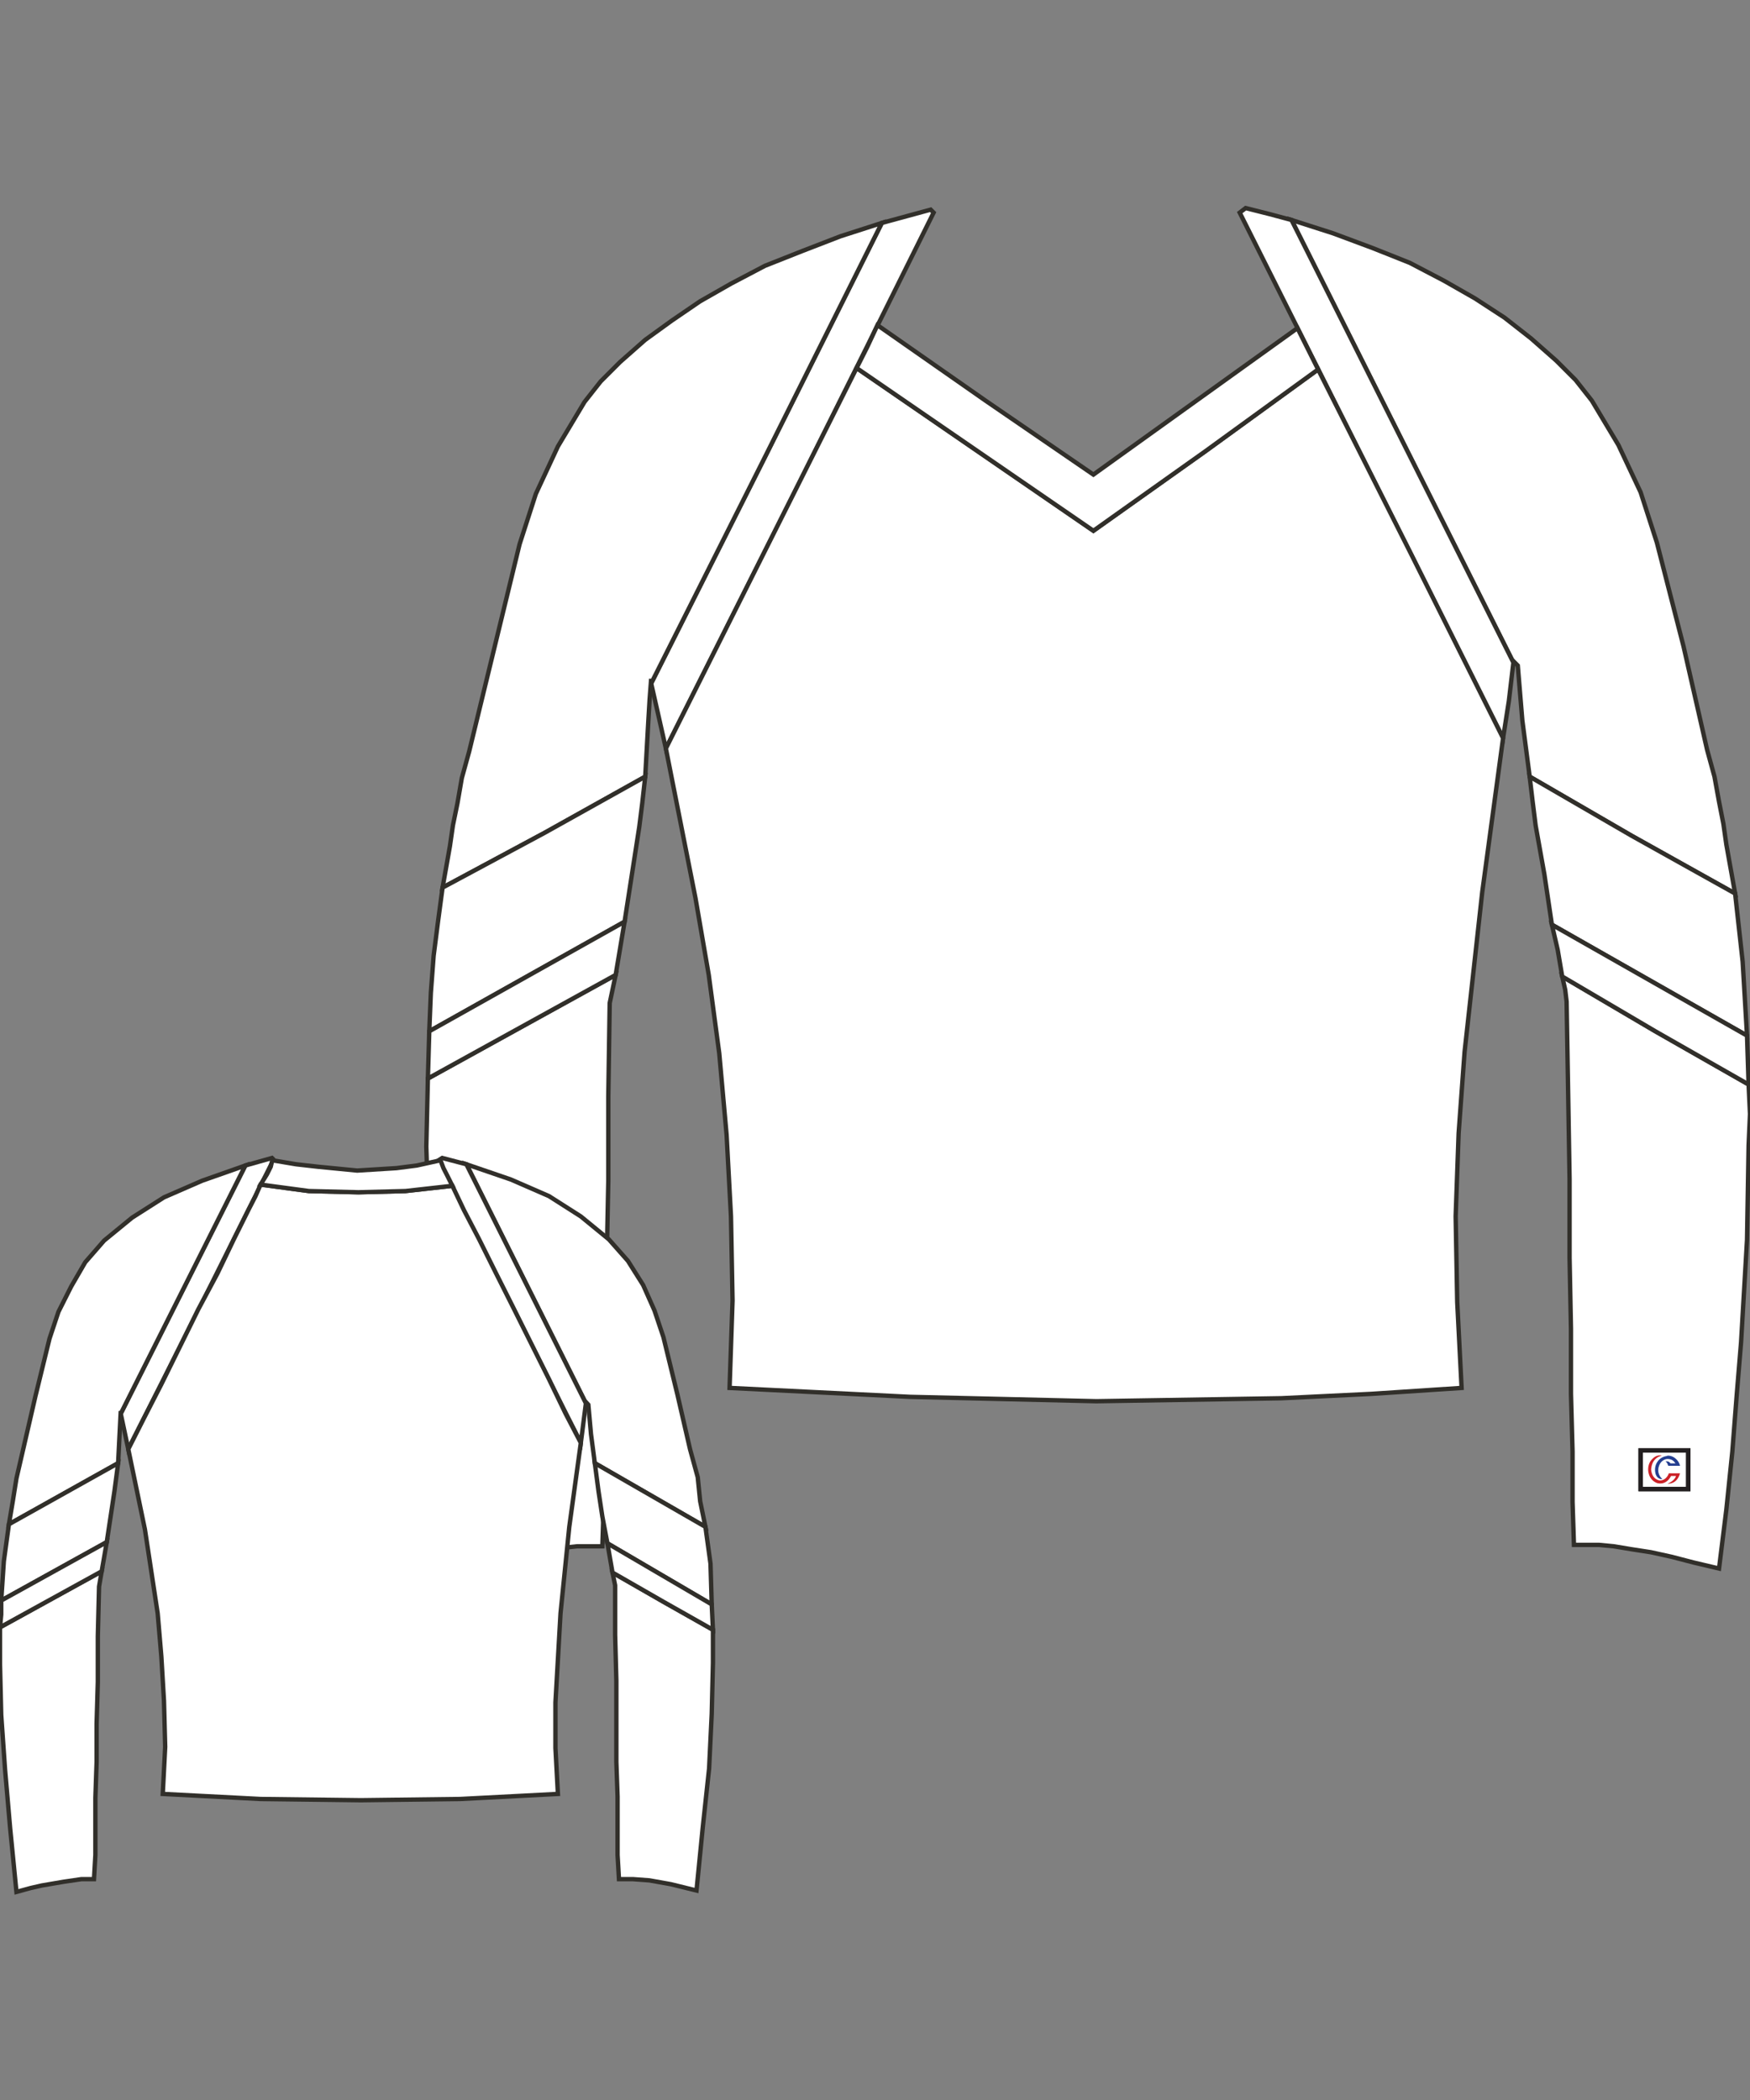 <?xml version="1.0" encoding="utf-8"?>
<!-- Generator: Adobe Illustrator 28.0.0, SVG Export Plug-In . SVG Version: 6.00 Build 0)  -->
<svg version="1.1" id="Layer_1" xmlns="http://www.w3.org/2000/svg" xmlns:xlink="http://www.w3.org/1999/xlink" x="0px" y="0px"
	 viewBox="0 0 100 120" style="enable-background:new 0 0 100 120;" xml:space="preserve">
<rect x="0" y="0" width="100" height="120" fill="#808080" stroke="none"/>
<style type="text/css">
	.st1sp24780ls{fill:#FFFFFF;stroke:#231F20;stroke-width:0.25;stroke-miterlimit:10;}
	.st2sp24780ls{fill:none;stroke:#231F20;stroke-width:0.25;stroke-miterlimit:10;}
	.st3sp24780ls{fill:#243E90;}
	.st4sp24780ls{fill:#CB2026;}
</style>
<polygon id="area101" fill-rule="evenodd" clip-rule="evenodd" fill="#FFFFFF" stroke="#312F2A" stroke-width="0.25" points="53.35,12.15 53.18,11.98 50.39,12.74 43.8,25.94 37.21,39.05 38.05,42.77 45.74,27.46 
	53.35,12.15 "/>
<polygon id="area109" fill-rule="evenodd" clip-rule="evenodd" fill="#FFFFFF" stroke="#312F2A" stroke-width="0.25" points="50.39,12.74 48.03,13.5 45.83,14.35 43.71,15.19 41.77,16.21 40,17.22 38.39,18.32 
	36.87,19.42 35.43,20.69 34.33,21.79 33.4,22.97 31.88,25.51 30.62,28.22 29.69,31.1 26.81,42.94 26.39,44.46 26.14,45.9 
	25.88,47.17 25.71,48.35 25.29,50.72 31.12,47.59 36.87,44.38 37.04,41.33 37.12,39.98 37.21,38.79 37.21,39.05 43.8,25.94 
	50.39,12.74 "/>
<polygon id="area110" fill-rule="evenodd" clip-rule="evenodd" fill="#FFFFFF" stroke="#312F2A" stroke-width="0.25" points="88.93,20.61 87.49,19.34 85.97,18.15 84.28,17.05 82.51,16.04 80.56,15.02 78.45,14.18 
	76.17,13.33 73.8,12.57 86.48,37.86 86.48,37.78 86.73,38.03 86.99,41.16 87.41,44.38 93.24,47.76 99.15,51.06 98.65,48.27 
	98.48,47.08 98.23,45.81 97.97,44.38 97.55,42.85 96.2,36.93 94.68,31.01 93.75,28.13 92.48,25.43 90.96,22.89 90.03,21.71 
	88.93,20.61 "/>
<polygon id="area103" fill-rule="evenodd" clip-rule="evenodd" fill="#FFFFFF" stroke="#312F2A" stroke-width="0.25" points="73.8,12.57 72.53,12.23 71.18,11.89 70.84,12.15 85.89,42.18 86.22,40.06 86.48,37.86 
	73.8,12.57 "/>
<polygon id="area113" fill-rule="evenodd" clip-rule="evenodd" fill="#FFFFFF" stroke="#312F2A" stroke-width="0.25" points="25.29,50.72 25.04,52.58 24.78,54.61 24.62,56.73 24.53,58.93 35.69,52.67 36.53,47.25 
	36.7,45.9 36.87,44.38 31.12,47.59 25.29,50.72 "/>
<polygon id="area114" fill-rule="evenodd" clip-rule="evenodd" fill="#FFFFFF" stroke="#312F2A" stroke-width="0.25" points="87.41,44.38 87.58,45.81 87.75,47.17 88.25,49.96 88.68,52.84 99.83,59.18 99.58,54.95 
	99.15,51.06 93.24,47.76 87.41,44.38 "/>
<polygon id="area121" fill-rule="evenodd" clip-rule="evenodd" fill="#FFFFFF" stroke="#312F2A" stroke-width="0.25" points="24.45,61.63 24.36,65.52 24.53,70.94 24.87,76.77 25.12,79.82 25.38,83.03 25.71,86.33 
	26.14,89.72 27.57,89.38 28.84,89.04 30.02,88.79 31.12,88.62 32.14,88.45 32.98,88.36 34.42,88.36 34.5,85.91 34.5,79.73 
	34.59,76.01 34.67,71.95 34.76,67.47 34.76,62.65 34.84,57.32 35.18,55.71 24.45,61.63 "/>
<polygon id="area117" fill-rule="evenodd" clip-rule="evenodd" fill="#FFFFFF" stroke="#312F2A" stroke-width="0.25" points="24.53,58.93 24.45,61.63 35.18,55.71 35.69,52.67 24.53,58.93 "/>
<polygon id="area122" fill-rule="evenodd" clip-rule="evenodd" fill="#FFFFFF" stroke="#312F2A" stroke-width="0.25" points="89.27,55.8 89.44,56.56 89.52,57.23 89.61,62.56 89.69,67.38 89.69,71.87 89.77,75.93 
	89.77,79.65 89.86,82.95 89.86,85.83 89.94,88.28 91.38,88.28 92.22,88.36 93.24,88.53 94.34,88.7 95.52,88.96 96.79,89.29 
	98.23,89.63 98.65,86.25 98.99,82.95 99.24,79.73 99.49,76.69 99.83,70.85 99.92,65.44 100,63.66 99.92,61.97 94.59,58.93 
	89.27,55.8 "/>
<polygon id="area118" fill-rule="evenodd" clip-rule="evenodd" fill="#FFFFFF" stroke="#312F2A" stroke-width="0.25" points="88.68,52.84 89.01,54.27 89.27,55.8 94.59,58.93 99.92,61.97 99.83,59.18 88.68,52.84 "/>
<polygon id="area107" fill-rule="evenodd" clip-rule="evenodd" fill="#FFFFFF" stroke="#312F2A" stroke-width="0.25" points="48.95,21.03 38.05,42.77 39.74,51.31 40.5,55.71 41.1,60.19 41.52,64.85 41.77,69.5 
	41.86,74.32 41.69,79.31 52,79.82 62.65,80.07 73.21,79.9 78.36,79.65 83.52,79.31 83.27,74.41 83.18,69.5 83.35,64.76 83.69,60.11 
	84.7,50.97 85.89,42.18 80.65,31.69 75.32,21.11 68.9,25.77 62.48,30.33 48.95,21.03 "/>
<polygon id="area102" fill-rule="evenodd" clip-rule="evenodd" fill="#FFFFFF" stroke="#312F2A" stroke-width="0.25" points="50.14,18.58 49.55,19.84 48.95,21.03 62.48,30.33 68.9,25.77 75.32,21.11 74.14,18.75 
	62.48,27.12 56.31,22.89 50.14,18.58 "/>
<polygon id="area104" fill-rule="evenodd" clip-rule="evenodd" fill="#FFFFFF" stroke="#312F2A" stroke-width="0.25" points="15.61,66.31 15.61,66.24 15.54,66.17 14.02,66.6 6.9,80.78 7.33,82.81 11.47,74.6 
	15.61,66.31 "/>
<polygon id="area111" fill-rule="evenodd" clip-rule="evenodd" fill="#FFFFFF" stroke="#312F2A" stroke-width="0.25" points="14.02,66.6 11.55,67.47 9.37,68.42 7.55,69.58 5.95,70.89 4.87,72.13 4.07,73.51 
	3.34,74.96 2.83,76.49 2.03,79.76 1.31,82.88 0.94,84.48 0.73,85.79 0.51,87.1 6.75,83.61 6.83,82.01 6.9,80.63 6.9,80.78 
	14.02,66.6 "/>
<polygon id="area112" fill-rule="evenodd" clip-rule="evenodd" fill="#FFFFFF" stroke="#312F2A" stroke-width="0.25" points="34.79,70.82 33.19,69.51 31.37,68.35 29.19,67.4 26.65,66.53 33.48,80.19 33.48,80.12 
	33.62,80.27 33.77,81.94 33.99,83.61 40.31,87.25 40.01,85.79 39.87,84.41 39.43,82.81 38.71,79.69 37.91,76.41 37.4,74.89 
	36.75,73.43 35.88,72.05 34.79,70.82 "/>
<polygon id="area106" fill-rule="evenodd" clip-rule="evenodd" fill="#FFFFFF" stroke="#312F2A" stroke-width="0.25" points="26.65,66.53 25.27,66.17 25.05,66.31 33.19,82.45 33.33,81.36 33.48,80.19 26.65,66.53 
	"/>
<polygon id="area115" fill-rule="evenodd" clip-rule="evenodd" fill="#FFFFFF" stroke="#312F2A" stroke-width="0.25" points="0.51,87.1 0.22,89.21 0.07,91.46 6.1,88.12 6.54,85.21 6.75,83.61 0.51,87.1 "/>
<polygon id="area116" fill-rule="evenodd" clip-rule="evenodd" fill="#FFFFFF" stroke="#312F2A" stroke-width="0.25" points="33.99,83.61 34.2,85.21 34.42,86.66 34.71,88.19 40.67,91.68 40.6,89.35 40.31,87.25 
	33.99,83.61 "/>
<polygon id="area123" fill-rule="evenodd" clip-rule="evenodd" fill="#FFFFFF" stroke="#312F2A" stroke-width="0.25" points="0,92.99 0,95.1 0.07,98 0.29,101.13 0.58,104.47 0.94,108.11 1.74,107.89 2.4,107.74 
	3.63,107.53 4.65,107.38 5.37,107.38 5.45,106 5.45,102.73 5.52,100.69 5.52,98.51 5.59,96.11 5.59,93.5 5.66,90.66 5.81,89.79 
	0,92.99 "/>
<polygon id="area119" fill-rule="evenodd" clip-rule="evenodd" fill="#FFFFFF" stroke="#312F2A" stroke-width="0.25" points="0.07,91.46 0.07,92.26 0,92.99 5.81,89.79 5.95,88.99 6.1,88.12 0.07,91.46 "/>
<polygon id="area124" fill-rule="evenodd" clip-rule="evenodd" fill="#FFFFFF" stroke="#312F2A" stroke-width="0.25" points="35,89.86 35.15,90.59 35.15,93.42 35.22,96.04 35.22,100.69 35.29,102.66 35.29,106 
	35.37,107.38 36.17,107.38 37.11,107.45 38.34,107.67 39.8,108.03 40.16,104.4 40.52,101.06 40.67,97.93 40.74,95.02 40.74,93.13 
	37.91,91.53 35,89.86 "/>
<polygon id="area120" fill-rule="evenodd" clip-rule="evenodd" fill="#FFFFFF" stroke="#312F2A" stroke-width="0.25" points="34.71,88.19 35,89.86 37.91,91.53 40.74,93.13 40.67,91.68 34.71,88.19 "/>
<polygon id="area108" fill-rule="evenodd" clip-rule="evenodd" fill="#FFFFFF" stroke="#312F2A" stroke-width="0.25" points="14.89,67.69 14.6,68.35 14.23,69.07 13.36,70.82 12.42,72.78 11.33,74.82 9.22,79.1 
	8.21,81.07 7.33,82.81 8.28,87.39 9.01,92.19 9.22,94.66 9.37,97.2 9.44,99.82 9.3,102.51 14.89,102.8 20.62,102.87 26.29,102.8 
	31.88,102.51 31.74,99.89 31.74,97.28 32.03,92.19 32.53,87.25 33.19,82.45 32.32,80.78 31.37,78.81 29.34,74.74 28.32,72.71 
	27.38,70.82 26.51,69.15 25.85,67.76 23.17,68.06 20.48,68.13 17.65,68.06 14.89,67.69 "/>
<polygon id="area105" fill-rule="evenodd" clip-rule="evenodd" fill="#FFFFFF" stroke="#312F2A" stroke-width="0.25" points="25.13,66.31 23.82,66.6 22.66,66.75 20.41,66.89 18.16,66.67 16.92,66.53 15.61,66.31 
	15.54,66.38 15.47,66.67 15.25,67.11 14.89,67.69 17.65,68.06 20.48,68.13 23.17,68.06 25.85,67.76 25.56,67.18 25.34,66.75 
	25.2,66.38 25.13,66.31 "/>
<g>
	<rect x="93.75" y="82.88" class="st1sp24780ls" width="2.72" height="2.21"/>
	<rect x="93.75" y="82.88" class="st2sp24780ls" width="2.72" height="2.21"/>
	<g id="XMLID_188_">
		<path id="XMLID_190_" class="st3sp24780ls" d="M95.33,83.18c0.03,0,0.06,0,0.09,0.01c0.12,0.02,0.23,0.07,0.33,0.16
			c0.13,0.11,0.21,0.24,0.25,0.4c0,0,0,0,0,0.01c-0.22,0-0.45,0-0.67,0c-0.02-0.05-0.04-0.1-0.06-0.14
			c-0.02-0.05-0.06-0.08-0.1-0.11c0.12-0.02,0.2,0,0.29,0.11c0.09,0,0.19,0,0.28,0c-0.01-0.02-0.02-0.03-0.03-0.04
			c-0.08-0.11-0.18-0.18-0.31-0.2c-0.14-0.03-0.27,0-0.39,0.09c-0.12,0.09-0.19,0.21-0.23,0.36c-0.05,0.2-0.02,0.38,0.09,0.55
			c0.03,0.05,0.06,0.08,0.11,0.12c0,0,0,0,0.01,0.01c-0.04,0.01-0.08,0.01-0.12,0c-0.07-0.02-0.13-0.06-0.18-0.12
			c-0.05-0.07-0.09-0.15-0.1-0.23c-0.04-0.21-0.01-0.42,0.1-0.6c0.09-0.15,0.22-0.26,0.39-0.32c0.05-0.02,0.12-0.03,0.17-0.04
			C95.26,83.18,95.3,83.18,95.33,83.18z"/>
		<path id="XMLID_189_" class="st4sp24780ls" d="M94.96,83.18c0,0-0.33-0.13-0.65,0.32c0,0-0.13,0.17-0.13,0.47c0,0-0.02,0.56,0.49,0.77
			c0,0,0.51,0.2,0.82-0.4h0.28c0,0-0.05,0.27-0.48,0.44c0,0,0.53,0.07,0.71-0.59l-0.64,0c0,0-0.11,0.39-0.5,0.41
			c0,0-0.46-0.02-0.51-0.63C94.36,83.98,94.33,83.33,94.96,83.18z"/>
	</g>
</g>
</svg>
